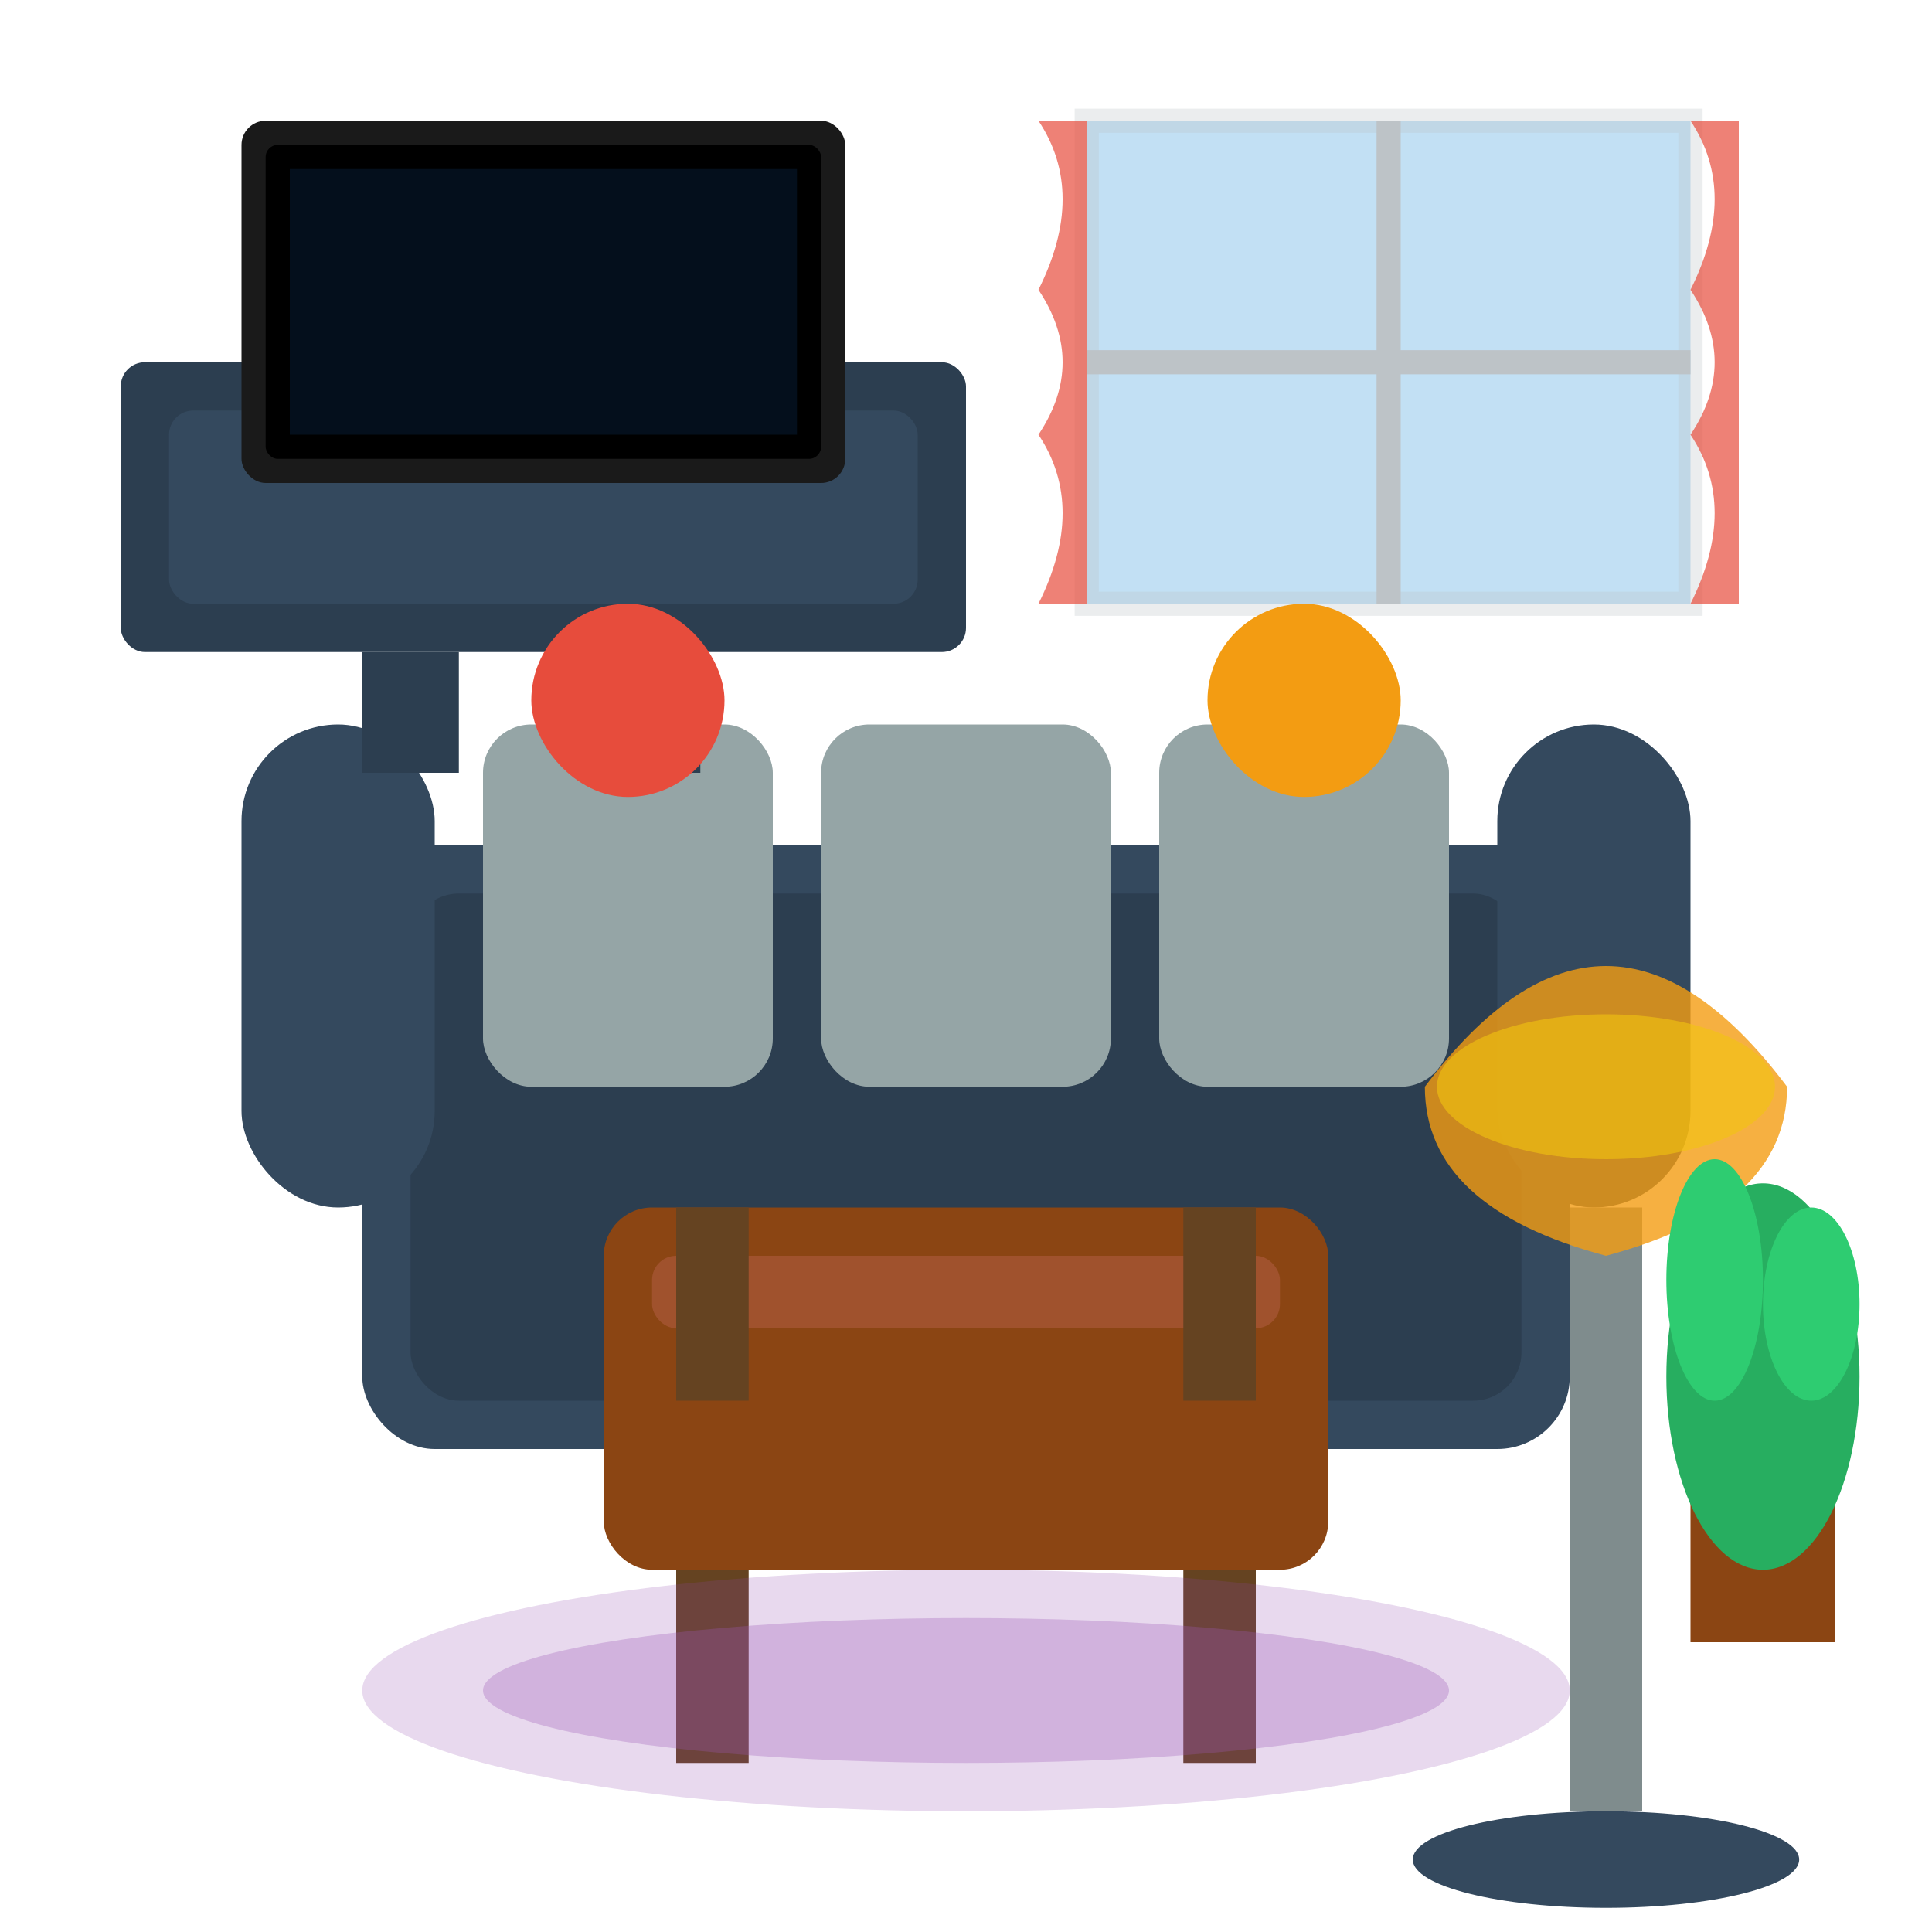 <svg width="80" height="80" viewBox="0 0 80 80" fill="none" xmlns="http://www.w3.org/2000/svg">
  <!-- Sofa Base -->
  <rect x="15" y="35" width="50" height="25" fill="#34495e" rx="3"/>
  <rect x="17" y="37" width="46" height="21" fill="#2c3e50" rx="2"/>
  
  <!-- Sofa Cushions -->
  <rect x="20" y="30" width="12" height="15" fill="#95a5a6" rx="2"/>
  <rect x="34" y="30" width="12" height="15" fill="#95a5a6" rx="2"/>
  <rect x="48" y="30" width="12" height="15" fill="#95a5a6" rx="2"/>
  
  <!-- Sofa Arms -->
  <rect x="10" y="30" width="8" height="20" fill="#34495e" rx="4"/>
  <rect x="62" y="30" width="8" height="20" fill="#34495e" rx="4"/>
  
  <!-- Coffee Table -->
  <rect x="25" y="50" width="30" height="15" fill="#8b4513" rx="2"/>
  <rect x="27" y="52" width="26" height="3" fill="#a0522d" rx="1"/>
  
  <!-- Table Legs -->
  <rect x="28" y="65" width="3" height="8" fill="#654321"/>
  <rect x="49" y="65" width="3" height="8" fill="#654321"/>
  <rect x="28" y="50" width="3" height="8" fill="#654321"/>
  <rect x="49" y="50" width="3" height="8" fill="#654321"/>
  
  <!-- TV Stand -->
  <rect x="5" y="15" width="35" height="12" fill="#2c3e50" rx="1"/>
  <rect x="7" y="17" width="31" height="8" fill="#34495e" rx="1"/>
  
  <!-- TV Screen -->
  <rect x="10" y="5" width="25" height="15" fill="#1a1a1a" rx="1"/>
  <rect x="11" y="6" width="23" height="13" fill="#000000" rx="0.5"/>
  <rect x="12" y="7" width="21" height="11" fill="#0f3460" opacity="0.3"/>
  
  <!-- TV Stand Legs -->
  <rect x="15" y="27" width="4" height="5" fill="#2c3e50"/>
  <rect x="25" y="27" width="4" height="5" fill="#2c3e50"/>
  
  <!-- Floor Lamp -->
  <g transform="translate(65, 10)">
    <rect x="0" y="40" width="3" height="25" fill="#7f8c8d"/>
    <ellipse cx="1.5" cy="67" rx="8" ry="2" fill="#34495e"/>
    <path d="M-6 35Q1.5 25 9 35Q9 40 1.5 42Q-6 40 -6 35Z" fill="#f39c12" opacity="0.8"/>
    <ellipse cx="1.5" cy="35" rx="7" ry="3" fill="#f1c40f" opacity="0.6"/>
  </g>
  
  <!-- Window -->
  <rect x="45" y="5" width="25" height="20" fill="#3498db" opacity="0.3" stroke="#bdc3c7" stroke-width="1"/>
  <line x1="57.5" y1="5" x2="57.5" y2="25" stroke="#bdc3c7" stroke-width="1"/>
  <line x1="45" y1="15" x2="70" y2="15" stroke="#bdc3c7" stroke-width="1"/>
  
  <!-- Curtains -->
  <path d="M43 5Q45 8 43 12Q45 15 43 18Q45 21 43 25L45 25L45 5Z" fill="#e74c3c" opacity="0.7"/>
  <path d="M70 5Q72 8 70 12Q72 15 70 18Q72 21 70 25L72 25L72 5Z" fill="#e74c3c" opacity="0.7"/>
  
  <!-- Decorative Plant -->
  <g transform="translate(70, 45)">
    <rect x="0" y="15" width="6" height="8" fill="#8b4513"/>
    <ellipse cx="3" cy="12" rx="4" ry="8" fill="#27ae60"/>
    <ellipse cx="1" cy="8" rx="2" ry="5" fill="#2ecc71"/>
    <ellipse cx="5" cy="9" rx="2" ry="4" fill="#2ecc71"/>
  </g>
  
  <!-- Decorative pillows -->
  <rect x="22" y="25" width="8" height="8" fill="#e74c3c" rx="4"/>
  <rect x="50" y="25" width="8" height="8" fill="#f39c12" rx="4"/>
  
  <!-- Carpet pattern -->
  <ellipse cx="40" cy="70" rx="25" ry="5" fill="#8e44ad" opacity="0.2"/>
  <ellipse cx="40" cy="70" rx="20" ry="3" fill="#9b59b6" opacity="0.3"/>
</svg>

